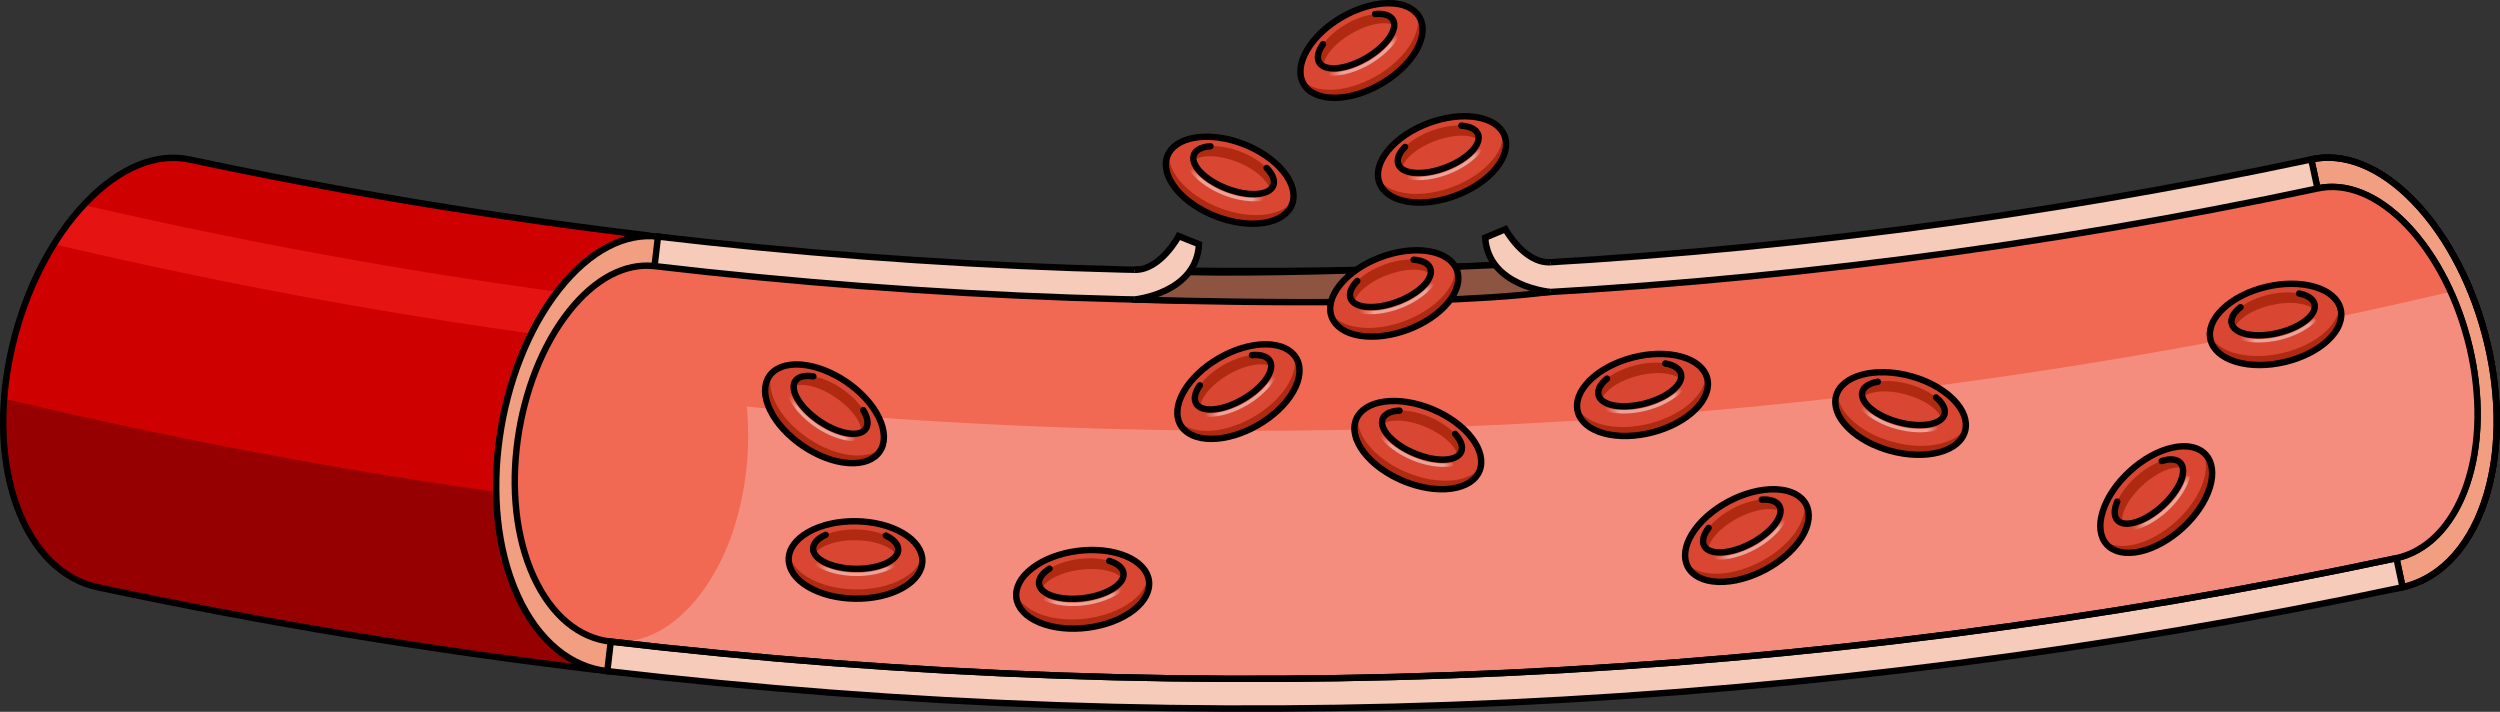 <?xml version="1.0" encoding="utf-8"?>
<!-- Generator: Adobe Illustrator 22.0.0, SVG Export Plug-In . SVG Version: 6.00 Build 0)  -->
<svg version="1.1" id="Layer_1" xmlns="http://www.w3.org/2000/svg" xmlns:xlink="http://www.w3.org/1999/xlink" x="0px" y="0px"
	 width="389.033px" height="110.765px" viewBox="0 0 389.033 110.765" enable-background="new 0 0 389.033 110.765"
	 xml:space="preserve">
<rect x="0" y="0" width="389.033" height="110.765" fill="#333333" stroke="none"/>
<g>
	<g>
		<g>
			<path fill="#CE0000" d="M2.5,78.425c2.585,7.402,7.31,11.84,12.747,12.966c0,0,0,0,0,0c25.694,5.471,51.577,9.752,77.566,12.844
				c2.681-22.533,5.362-45.067,8.043-67.6c-23.934-2.848-47.77-6.791-71.433-11.828c0,0,0,0,0,0
				c-5.004-1.032-10.704,1.127-16.063,6.729C2.664,42.722-2.687,63.593,2.5,78.425z"/>
			<path fill="#E61313" d="M8.42,38.005c29.67,7.001,59.636,12.305,89.755,15.912c0.277-2.317,0.555-4.634,0.832-6.95
				c-28.839-3.454-57.537-8.477-85.965-15.07C11.354,33.714,9.811,35.772,8.42,38.005z"/>
			<path fill="#970000" d="M0.666,62.038C0.228,67.786,0.762,73.455,2.5,78.424c2.585,7.402,7.31,11.84,12.747,12.966c0,0,0,0,0,0
				c25.694,5.47,51.577,9.752,77.566,12.844c1.001-8.415,2.003-16.831,3.004-25.247C63.881,75.188,32.11,69.538,0.666,62.038z"/>
			<path fill="none" stroke="#000000" stroke-linecap="round" stroke-linejoin="round" stroke-miterlimit="10" d="M2.5,78.425
				c2.585,7.402,7.31,11.84,12.747,12.966c0,0,0,0,0,0c25.694,5.471,51.577,9.752,77.566,12.844
				c2.681-22.533,5.362-45.067,8.043-67.6c-23.934-2.848-47.77-6.791-71.433-11.828c0,0,0,0,0,0
				c-5.004-1.032-10.704,1.127-16.063,6.729C2.664,42.722-2.687,63.593,2.5,78.425z"/>
			<g>
				<g enable-background="new    ">
					<g>
						<path fill="#F7CBBA" stroke="#000000" stroke-linecap="round" stroke-linejoin="round" stroke-miterlimit="10" d="
							M347.745,37.492c-5.194,14.57-1.577,35.81,9.183,47.246c10.732,11.443,24.481,8.445,29.617-6.466
							c5.164-14.916-0.183-35.797-10.856-46.899C364.985,20.275,352.968,22.915,347.745,37.492"/>
					</g>
				</g>
			</g>
			<path fill="#F19F80" stroke="#000000" stroke-linecap="round" stroke-linejoin="round" stroke-miterlimit="10" d="
				M359.664,24.804l14.211,66.574c5.404-1.197,10.108-5.669,12.67-13.105c5.164-14.916-0.183-35.797-10.856-46.899
				C370.338,25.825,364.659,23.71,359.664,24.804z"/>
			<g>
				<g enable-background="new    ">
					<g>
						<path fill="none" stroke="#000000" stroke-linecap="round" stroke-linejoin="round" stroke-miterlimit="10" d="M350.28,40.317
							c-4.486,12.61-1.259,30.945,8.034,40.807c9.272,9.867,21.051,7.298,25.495-5.567c4.465-12.868-0.054-30.937-9.283-40.55
							C365.276,25.399,354.788,27.702,350.28,40.317"/>
					</g>
				</g>
			</g>
			<g>
				<g enable-background="new    ">
					<g>
						<path fill="#F7CBBA" stroke="#000000" stroke-linecap="round" stroke-linejoin="round" stroke-miterlimit="10" d="
							M87.015,45.011c-9.573,12.139-12.953,33.418-6.445,47.697c6.48,14.277,20.415,15.838,30.013,3.356
							c9.629-12.476,11.263-33.97,4.755-47.904C108.803,34.22,96.618,32.874,87.015,45.011"/>
					</g>
				</g>
			</g>
			<g>
				<g enable-background="new    ">
					<g>
						<path fill="none" stroke="#000000" stroke-linecap="round" stroke-linejoin="round" stroke-miterlimit="10" d="M88.507,48.498
							c-8.276,10.508-11.095,28.912-5.47,41.229c5.604,12.316,17.539,13.653,25.836,2.889c8.318-10.76,9.832-29.324,4.208-41.385
							C107.436,39.167,96.805,37.991,88.507,48.498"/>
					</g>
				</g>
			</g>
			<path fill-rule="evenodd" clip-rule="evenodd" fill="#F7CBBA" d="M102.326,36.808c85.695,10.034,172.625,6.033,257.336-12.002
				c4.725,22.195,9.451,44.39,14.176,66.585c-91.983,19.584-186.376,23.928-279.429,13.032
				C97.047,81.885,99.686,59.346,102.326,36.808z"/>
			<path fill="#F19F80" stroke="#000000" stroke-linecap="round" stroke-linejoin="round" stroke-miterlimit="10" d="
				M102.392,36.817c-5.082-0.593-10.555,2.1-15.377,8.194c-9.573,12.139-12.953,33.418-6.445,47.697
				c3.26,7.182,8.406,11.142,13.937,11.72L102.392,36.817z"/>
			<path fill="none" stroke="#000000" stroke-linecap="round" stroke-linejoin="round" stroke-miterlimit="10" d="M359.664,24.804
				l14.211,66.574c5.404-1.197,10.108-5.669,12.67-13.105c5.164-14.916-0.183-35.797-10.856-46.899
				C370.338,25.825,364.659,23.71,359.664,24.804z"/>
			<path fill-rule="evenodd" clip-rule="evenodd" fill="#F48D7D" d="M83.037,89.728c2.806,6.15,7.184,9.574,11.909,10.101
				c0,0,0,0,0,0c92.552,10.837,186.438,6.516,277.928-12.962c0,0,0,0,0,0c4.661-1.017,8.709-4.887,10.935-11.309
				c4.465-12.868-0.054-30.937-9.283-40.55c-4.624-4.814-9.562-6.628-13.902-5.678c0,0,0,0,0,0
				C275.42,47.47,187.983,51.494,101.788,41.402c0,0,0,0,0,0c-4.397-0.487-9.134,1.835-13.281,7.096
				C80.23,59.007,77.412,77.41,83.037,89.728z"/>
			<path fill-rule="evenodd" clip-rule="evenodd" fill="#F16853" d="M374.526,35.008c-4.625-4.814-9.563-6.628-13.902-5.678
				c0,0,0,0,0,0C275.419,47.47,187.982,51.494,101.787,41.402c0,0,0,0,0,0c-4.319-0.478-8.965,1.761-13.059,6.827
				c-0.517,3.907-1.035,7.814-1.552,11.721c97.909,12.967,197.589,8.119,294.174-14.544
				C379.558,41.442,377.258,37.854,374.526,35.008z"/>
			<g>
				<g enable-background="new    ">
					<g>
						<path fill="#F16853" d="M88.507,48.498c-8.276,10.508-11.095,28.912-5.47,41.229c5.604,12.316,17.539,13.653,25.836,2.889
							c8.318-10.76,9.832-29.324,4.208-41.385C107.436,39.167,96.805,37.991,88.507,48.498"/>
					</g>
				</g>
			</g>
			
				<path fill-rule="evenodd" clip-rule="evenodd" fill="none" stroke="#000000" stroke-linecap="round" stroke-linejoin="round" stroke-miterlimit="10" d="
				M83.037,89.728c2.806,6.15,7.184,9.574,11.909,10.101c0,0,0,0,0,0c92.552,10.837,186.438,6.516,277.928-12.962c0,0,0,0,0,0
				c4.661-1.017,8.709-4.887,10.935-11.309c4.465-12.868-0.054-30.937-9.283-40.55c-4.624-4.814-9.562-6.628-13.902-5.678
				c0,0,0,0,0,0C275.42,47.47,187.983,51.494,101.788,41.402c0,0,0,0,0,0c-4.397-0.487-9.134,1.835-13.281,7.096
				C80.23,59.007,77.412,77.41,83.037,89.728z"/>
			
				<path fill-rule="evenodd" clip-rule="evenodd" fill="none" stroke="#000000" stroke-linecap="round" stroke-linejoin="round" stroke-miterlimit="10" d="
				M372.874,86.867c-91.489,19.478-185.375,23.799-277.928,12.962"/>
			
				<path fill-rule="evenodd" clip-rule="evenodd" fill="none" stroke="#000000" stroke-linecap="round" stroke-linejoin="round" stroke-miterlimit="10" d="
				M373.837,91.391c-91.983,19.584-186.376,23.928-279.429,13.032"/>
			
				<path fill-rule="evenodd" clip-rule="evenodd" fill="none" stroke="#000000" stroke-linecap="round" stroke-linejoin="round" stroke-miterlimit="10" d="
				M102.326,36.808c85.695,10.034,172.625,6.033,257.336-12.002"/>
			<path fill="#8E5442" stroke="#000000" stroke-miterlimit="10" d="M177.547,42.006c0,0,0.662,3.634-0.329,4.619
				c0,0,42.811,1.432,63.558-1.153c0,0-1.177-3.357-0.458-4.606C240.318,40.866,193.929,43.339,177.547,42.006z"/>
		</g>
	</g>
	<g>
		<g>
			<g enable-background="new    ">
				<g>
					<path fill="#D94732" d="M229.754,18.234c-4.644-0.764-10.805,1.56-13.763,5.189c-2.958,3.63-1.592,7.192,3.051,7.956
						c4.642,0.763,10.805-1.56,13.764-5.19C235.764,22.559,234.397,18.997,229.754,18.234"/>
				</g>
			</g>
		</g>
		<path fill="#B02A12" d="M232.298,24.839c-2.958,3.63-9.121,5.954-13.764,5.19c-1.969-0.324-3.349-1.151-4.059-2.273
			c0.283,1.794,1.874,3.179,4.568,3.622c4.642,0.763,10.805-1.56,13.764-5.19c1.703-2.09,1.972-4.158,1.007-5.681
			C234.018,21.804,233.539,23.316,232.298,24.839z"/>
		<g>
			<g enable-background="new    ">
				<g>
					<path fill="none" stroke="#000000" stroke-linecap="round" stroke-linejoin="round" stroke-miterlimit="10" d="M229.754,18.234
						c-4.644-0.764-10.805,1.56-13.763,5.189c-2.958,3.63-1.592,7.192,3.051,7.956c4.642,0.763,10.805-1.56,13.764-5.19
						C235.764,22.559,234.397,18.997,229.754,18.234"/>
				</g>
			</g>
		</g>
		<g>
			<g enable-background="new    ">
				<g>
					<path fill="#D94732" d="M227.409,19.554c-2.851-0.204-6.777,1.277-8.767,3.306c-1.991,2.03-1.294,3.84,1.557,4.044
						c2.851,0.204,6.777-1.277,8.768-3.306C230.957,21.568,230.259,19.757,227.409,19.554"/>
				</g>
			</g>
		</g>
		<path fill="#B02A12" d="M219.235,24.433c1.991-2.029,5.916-3.509,8.767-3.306c0.917,0.065,1.61,0.298,2.064,0.65
			c0.232-1.196-0.71-2.084-2.657-2.223c-2.851-0.204-6.777,1.277-8.767,3.306c-1.351,1.377-1.463,2.652-0.506,3.394
			C218.243,25.698,218.603,25.077,219.235,24.433z"/>
		<g>
			<g enable-background="new    ">
				<g>
					<path fill="none" stroke="#000000" stroke-linecap="round" stroke-linejoin="round" stroke-miterlimit="10" d="M218.641,22.86
						c-1.991,2.03-1.294,3.84,1.557,4.044c2.851,0.204,6.777-1.277,8.768-3.306c1.991-2.029,1.293-3.84-1.558-4.043"/>
					<path fill="none" stroke="#000000" stroke-linecap="round" stroke-linejoin="round" stroke-miterlimit="10" d="M227.409,19.554
						"/>
				</g>
			</g>
		</g>
		<g opacity="0.5">
			<g enable-background="new    ">
				<g>
					
						<linearGradient id="SVGID_1_" gradientUnits="userSpaceOnUse" x1="434.158" y1="-1092.178" x2="446.633" y2="-1092.178" gradientTransform="matrix(0.936 -0.353 0.353 0.936 198.25 1203.544)">
						<stop  offset="0" style="stop-color:#FFFFFF;stop-opacity:0"/>
						<stop  offset="0.171" style="stop-color:#FFFFFF"/>
						<stop  offset="0.555" style="stop-color:#FFFFFF"/>
						<stop  offset="0.871" style="stop-color:#FFFFFF"/>
						<stop  offset="1" style="stop-color:#FFFFFF;stop-opacity:0"/>
					</linearGradient>
					<path fill="url(#SVGID_1_)" d="M225.308,27.14c-2.068,0.78-4.312,1.102-6.237,0.781c-0.146-0.025-0.245-0.163-0.221-0.309
						c0.024-0.146,0.163-0.245,0.309-0.221c3.681,0.614,8.579-1.233,10.918-4.117c0.093-0.115,0.262-0.133,0.378-0.039
						c0.115,0.093,0.133,0.262,0.039,0.378C229.27,25.122,227.377,26.36,225.308,27.14z"/>
				</g>
			</g>
		</g>
	</g>
	<g>
		<g>
			<g enable-background="new    ">
				<g>
					<path fill="#D94732" d="M222.321,39.093c-4.644-0.764-10.805,1.56-13.763,5.189c-2.958,3.63-1.592,7.192,3.051,7.956
						c4.642,0.763,10.805-1.56,13.764-5.19C228.331,43.418,226.964,39.857,222.321,39.093"/>
				</g>
			</g>
		</g>
		<path fill="#B02A12" d="M224.865,45.698c-2.958,3.63-9.121,5.954-13.764,5.19c-1.969-0.324-3.349-1.151-4.059-2.273
			c0.283,1.794,1.874,3.179,4.568,3.622c4.642,0.763,10.805-1.56,13.764-5.19c1.703-2.09,1.972-4.158,1.007-5.681
			C226.585,42.664,226.106,44.175,224.865,45.698z"/>
		<g>
			<g enable-background="new    ">
				<g>
					<path fill="none" stroke="#000000" stroke-linecap="round" stroke-linejoin="round" stroke-miterlimit="10" d="M222.321,39.093
						c-4.644-0.764-10.805,1.56-13.763,5.189c-2.958,3.63-1.592,7.192,3.051,7.956c4.642,0.763,10.805-1.56,13.764-5.19
						C228.331,43.418,226.964,39.857,222.321,39.093"/>
				</g>
			</g>
		</g>
		<g>
			<g enable-background="new    ">
				<g>
					<path fill="#D94732" d="M219.975,40.413c-2.851-0.204-6.777,1.277-8.767,3.306c-1.991,2.03-1.294,3.84,1.557,4.044
						c2.851,0.204,6.777-1.277,8.768-3.306C223.524,42.427,222.826,40.617,219.975,40.413"/>
				</g>
			</g>
		</g>
		<path fill="#B02A12" d="M211.801,45.292c1.991-2.029,5.916-3.509,8.767-3.306c0.917,0.065,1.61,0.298,2.064,0.65
			c0.232-1.196-0.71-2.084-2.657-2.223c-2.851-0.204-6.777,1.277-8.767,3.306c-1.351,1.377-1.463,2.652-0.506,3.394
			C210.81,46.558,211.17,45.936,211.801,45.292z"/>
		<g>
			<g enable-background="new    ">
				<g>
					<path fill="none" stroke="#000000" stroke-linecap="round" stroke-linejoin="round" stroke-miterlimit="10" d="M211.208,43.719
						c-1.991,2.03-1.294,3.84,1.557,4.044c2.851,0.204,6.777-1.277,8.768-3.306c1.991-2.029,1.293-3.84-1.558-4.043"/>
					<path fill="none" stroke="#000000" stroke-linecap="round" stroke-linejoin="round" stroke-miterlimit="10" d="M219.975,40.413
						"/>
				</g>
			</g>
		</g>
		<g opacity="0.5">
			<g enable-background="new    ">
				<g>
					
						<linearGradient id="SVGID_2_" gradientUnits="userSpaceOnUse" x1="419.843" y1="-1075.283" x2="432.318" y2="-1075.283" gradientTransform="matrix(0.936 -0.353 0.353 0.936 198.25 1203.544)">
						<stop  offset="0" style="stop-color:#FFFFFF;stop-opacity:0"/>
						<stop  offset="0.171" style="stop-color:#FFFFFF"/>
						<stop  offset="0.555" style="stop-color:#FFFFFF"/>
						<stop  offset="0.871" style="stop-color:#FFFFFF"/>
						<stop  offset="1" style="stop-color:#FFFFFF;stop-opacity:0"/>
					</linearGradient>
					<path fill="url(#SVGID_2_)" d="M217.875,48c-2.068,0.78-4.312,1.102-6.237,0.781c-0.146-0.025-0.245-0.163-0.221-0.309
						c0.024-0.146,0.163-0.245,0.309-0.221c3.681,0.614,8.579-1.233,10.918-4.117c0.093-0.115,0.262-0.133,0.378-0.039
						c0.115,0.093,0.133,0.262,0.039,0.378C221.837,45.982,219.944,47.22,217.875,48z"/>
				</g>
			</g>
		</g>
	</g>
	<g>
		<g>
			<g enable-background="new    ">
				<g>
					<path fill="#D94732" d="M199.733,26.713c-2.954-3.664-9.097-6.037-13.72-5.301c-4.625,0.736-5.98,4.302-3.026,7.965
						c2.953,3.663,9.097,6.037,13.722,5.301C201.332,33.942,202.686,30.375,199.733,26.713"/>
				</g>
			</g>
		</g>
		<path fill="#B02A12" d="M197.228,33.333c-4.625,0.736-10.769-1.638-13.722-5.301c-1.253-1.554-1.73-3.089-1.512-4.399
			c-0.984,1.526-0.721,3.619,0.993,5.745c2.953,3.663,9.097,6.037,13.722,5.301c2.663-0.424,4.241-1.786,4.536-3.565
			C200.533,32.216,199.169,33.024,197.228,33.333z"/>
		<g>
			<g enable-background="new    ">
				<g>
					<path fill="none" stroke="#000000" stroke-linecap="round" stroke-linejoin="round" stroke-miterlimit="10" d="M199.733,26.713
						c-2.954-3.664-9.097-6.037-13.72-5.301c-4.625,0.736-5.98,4.302-3.026,7.965c2.953,3.663,9.097,6.037,13.722,5.301
						C201.332,33.942,202.686,30.375,199.733,26.713"/>
				</g>
			</g>
		</g>
		<g>
			<g enable-background="new    ">
				<g>
					<path fill="#D94732" d="M197.104,26.134c-1.991-2.052-5.904-3.564-8.74-3.377c-2.837,0.187-3.524,2.001-1.533,4.053
						c1.99,2.051,5.904,3.564,8.741,3.377C198.409,30,199.094,28.185,197.104,26.134"/>
				</g>
			</g>
		</g>
		<path fill="#B02A12" d="M187.758,24.326c2.837-0.187,6.75,1.325,8.74,3.377c0.64,0.66,1.002,1.295,1.106,1.86
			c0.969-0.737,0.859-2.027-0.5-3.428c-1.991-2.052-5.904-3.564-8.74-3.377c-1.925,0.127-2.858,1.003-2.639,2.194
			C186.176,24.608,186.858,24.385,187.758,24.326z"/>
		<g>
			<g enable-background="new    ">
				<g>
					<path fill="none" stroke="#000000" stroke-linecap="round" stroke-linejoin="round" stroke-miterlimit="10" d="M188.364,22.757
						c-2.837,0.187-3.524,2.001-1.533,4.053c1.99,2.051,5.904,3.564,8.741,3.377c2.837-0.187,3.522-2.002,1.532-4.053"/>
					<path fill="none" stroke="#000000" stroke-linecap="round" stroke-linejoin="round" stroke-miterlimit="10" d="M197.104,26.134
						"/>
				</g>
			</g>
		</g>
		<g opacity="0.5">
			<g enable-background="new    ">
				<g>
					
						<linearGradient id="SVGID_3_" gradientUnits="userSpaceOnUse" x1="493.725" y1="-705.332" x2="506.2" y2="-705.332" gradientTransform="matrix(0.933 0.36 -0.36 0.933 -529.722 507.234)">
						<stop  offset="0" style="stop-color:#FFFFFF;stop-opacity:0"/>
						<stop  offset="0.171" style="stop-color:#FFFFFF"/>
						<stop  offset="0.555" style="stop-color:#FFFFFF"/>
						<stop  offset="0.871" style="stop-color:#FFFFFF"/>
						<stop  offset="1" style="stop-color:#FFFFFF;stop-opacity:0"/>
					</linearGradient>
					<path fill="url(#SVGID_3_)" d="M190.483,30.391c-2.062-0.797-3.95-2.051-5.171-3.573c-0.093-0.116-0.074-0.285,0.041-0.378
						c0.116-0.093,0.285-0.074,0.377,0.041c2.336,2.911,7.218,4.797,10.884,4.205c0.146-0.024,0.284,0.076,0.308,0.222
						c0.024,0.146-0.076,0.284-0.222,0.308C194.782,31.527,192.545,31.188,190.483,30.391z"/>
				</g>
			</g>
		</g>
	</g>
	<g>
		<g>
			<g enable-background="new    ">
				<g>
					<path fill="#D94732" d="M136.763,64.971c-2.059-4.232-7.515-7.919-12.186-8.237c-4.672-0.318-6.791,2.855-4.731,7.086
						c2.058,4.231,7.515,7.919,12.187,8.237C136.704,72.375,138.822,69.202,136.763,64.971"/>
				</g>
			</g>
		</g>
		<path fill="#B02A12" d="M132.841,70.863c-4.672-0.318-10.129-4.006-12.187-8.237c-0.873-1.794-0.995-3.398-0.489-4.626
			c-1.301,1.267-1.513,3.366-0.318,5.821c2.058,4.231,7.515,7.919,12.187,8.237c2.69,0.183,4.533-0.792,5.219-2.46
			C136.312,70.514,134.801,70.996,132.841,70.863z"/>
		<g>
			<g enable-background="new    ">
				<g>
					<path fill="none" stroke="#000000" stroke-linecap="round" stroke-linejoin="round" stroke-miterlimit="10" d="M136.763,64.971
						c-2.059-4.232-7.515-7.919-12.186-8.237c-4.672-0.318-6.791,2.855-4.731,7.086c2.058,4.231,7.515,7.919,12.187,8.237
						C136.704,72.375,138.822,69.202,136.763,64.971"/>
				</g>
			</g>
		</g>
		<g>
			<g enable-background="new    ">
				<g>
					<path fill="#D94732" d="M134.331,63.819c-1.481-2.445-4.957-4.794-7.763-5.247c-2.807-0.453-3.882,1.162-2.401,3.607
						c1.481,2.445,4.957,4.794,7.764,5.247C134.737,67.879,135.811,66.264,134.331,63.819"/>
				</g>
			</g>
		</g>
		<path fill="#B02A12" d="M125.626,59.965c2.806,0.453,6.282,2.802,7.763,5.247c0.476,0.786,0.687,1.486,0.662,2.06
			c1.11-0.502,1.291-1.784,0.28-3.453c-1.481-2.445-4.957-4.794-7.763-5.247c-1.904-0.307-3.01,0.338-3.063,1.547
			C124.02,59.886,124.736,59.821,125.626,59.965z"/>
		<g>
			<g enable-background="new    ">
				<g>
					<path fill="none" stroke="#000000" stroke-linecap="round" stroke-linejoin="round" stroke-miterlimit="10" d="M126.568,58.572
						c-2.807-0.453-3.882,1.162-2.401,3.607c1.481,2.445,4.957,4.794,7.764,5.247c2.806,0.453,3.881-1.163,2.4-3.607"/>
					<path fill="none" stroke="#000000" stroke-linecap="round" stroke-linejoin="round" stroke-miterlimit="10" d="M134.331,63.819
						"/>
				</g>
			</g>
		</g>
		<g opacity="0.5">
			<g enable-background="new    ">
				<g>
					
						<linearGradient id="SVGID_4_" gradientUnits="userSpaceOnUse" x1="531.776" y1="-551.455" x2="544.252" y2="-551.455" gradientTransform="matrix(0.829 0.56 -0.56 0.829 -627.079 221.285)">
						<stop  offset="0" style="stop-color:#FFFFFF;stop-opacity:0"/>
						<stop  offset="0.171" style="stop-color:#FFFFFF"/>
						<stop  offset="0.555" style="stop-color:#FFFFFF"/>
						<stop  offset="0.871" style="stop-color:#FFFFFF"/>
						<stop  offset="1" style="stop-color:#FFFFFF;stop-opacity:0"/>
					</linearGradient>
					<path fill="url(#SVGID_4_)" d="M126.925,66.487c-1.832-1.238-3.39-2.883-4.241-4.64c-0.064-0.134-0.009-0.294,0.125-0.359
						c0.134-0.065,0.294-0.008,0.359,0.125c1.625,3.359,5.962,6.291,9.667,6.534c0.148,0.01,0.26,0.137,0.25,0.285
						c-0.01,0.148-0.138,0.26-0.285,0.25C130.861,68.555,128.756,67.725,126.925,66.487z"/>
				</g>
			</g>
		</g>
	</g>
	<g>
		<g>
			<g enable-background="new    ">
				<g>
					<path fill="#D94732" d="M140.512,82.966c-4.047-2.402-10.632-2.482-14.708-0.178c-4.077,2.304-4.102,6.118-0.055,8.521
						c4.046,2.401,10.632,2.482,14.709,0.178C144.534,89.182,144.558,85.367,140.512,82.966"/>
				</g>
			</g>
		</g>
		<path fill="#B02A12" d="M140.475,90.044c-4.077,2.304-10.663,2.224-14.709-0.178c-1.716-1.019-2.7-2.291-2.953-3.595
			c-0.39,1.774,0.587,3.643,2.935,5.037c4.046,2.401,10.632,2.482,14.709,0.178c2.347-1.326,3.35-3.154,3.007-4.925
			C143.183,87.844,142.186,89.077,140.475,90.044z"/>
		<g>
			<g enable-background="new    ">
				<g>
					<path fill="none" stroke="#000000" stroke-linecap="round" stroke-linejoin="round" stroke-miterlimit="10" d="M140.512,82.966
						c-4.047-2.402-10.632-2.482-14.708-0.178c-4.077,2.304-4.102,6.118-0.055,8.521c4.046,2.401,10.632,2.482,14.709,0.178
						C144.534,89.182,144.558,85.367,140.512,82.966"/>
				</g>
			</g>
		</g>
		<g>
			<g enable-background="new    ">
				<g>
					<path fill="#D94732" d="M137.846,83.341c-2.582-1.228-6.776-1.279-9.369-0.114c-2.594,1.165-2.603,3.105-0.022,4.333
						c2.581,1.228,6.776,1.279,9.37,0.113C140.418,86.509,140.427,84.569,137.846,83.341"/>
				</g>
			</g>
		</g>
		<path fill="#B02A12" d="M128.457,84.909c2.593-1.165,6.788-1.114,9.369,0.114c0.83,0.395,1.391,0.864,1.685,1.357
			c0.651-1.029,0.097-2.2-1.665-3.038c-2.582-1.228-6.776-1.279-9.369-0.114c-1.759,0.791-2.328,1.937-1.707,2.977
			C127.072,85.726,127.634,85.279,128.457,84.909z"/>
		<g>
			<g enable-background="new    ">
				<g>
					<path fill="none" stroke="#000000" stroke-linecap="round" stroke-linejoin="round" stroke-miterlimit="10" d="M128.477,83.228
						c-2.594,1.165-2.603,3.105-0.022,4.333c2.581,1.228,6.776,1.279,9.37,0.113c2.593-1.165,2.602-3.105,0.021-4.333"/>
					<path fill="none" stroke="#000000" stroke-linecap="round" stroke-linejoin="round" stroke-miterlimit="10" d="M137.846,83.341
						"/>
				</g>
			</g>
		</g>
		<g opacity="0.5">
			<g enable-background="new    ">
				<g>
					
						<linearGradient id="SVGID_5_" gradientUnits="userSpaceOnUse" x1="382.313" y1="-817.154" x2="394.788" y2="-817.154" gradientTransform="matrix(1 0.012 -0.012 1 -265.269 901.053)">
						<stop  offset="0" style="stop-color:#FFFFFF;stop-opacity:0"/>
						<stop  offset="0.171" style="stop-color:#FFFFFF"/>
						<stop  offset="0.555" style="stop-color:#FFFFFF"/>
						<stop  offset="0.871" style="stop-color:#FFFFFF"/>
						<stop  offset="1" style="stop-color:#FFFFFF;stop-opacity:0"/>
					</linearGradient>
					<path fill="url(#SVGID_5_)" d="M133.128,89.642c-2.21-0.027-4.417-0.543-6.094-1.544c-0.127-0.076-0.169-0.241-0.093-0.368
						c0.076-0.127,0.241-0.169,0.368-0.093c3.205,1.912,8.439,1.976,11.667,0.141c0.129-0.073,0.293-0.028,0.366,0.101
						c0.073,0.129,0.028,0.293-0.101,0.366C137.553,89.205,135.338,89.669,133.128,89.642z"/>
				</g>
			</g>
		</g>
	</g>
	<g>
		<g>
			<g enable-background="new    ">
				<g>
					<path fill="#D94732" d="M175.198,86.538c-4.344-1.81-10.875-0.963-14.587,1.89c-3.713,2.854-3.202,6.634,1.143,8.444
						c4.343,1.809,10.875,0.963,14.588-1.891C180.054,92.128,179.541,88.348,175.198,86.538"/>
				</g>
			</g>
		</g>
		<path fill="#B02A12" d="M176.157,93.551c-3.713,2.854-10.245,3.7-14.588,1.891c-1.842-0.767-2.995-1.889-3.429-3.144
			c-0.137,1.811,1.093,3.524,3.614,4.574c4.343,1.809,10.875,0.963,14.588-1.891c2.138-1.643,2.874-3.594,2.285-5.298
			C178.528,90.993,177.715,92.354,176.157,93.551z"/>
		<g>
			<g enable-background="new    ">
				<g>
					<path fill="none" stroke="#000000" stroke-linecap="round" stroke-linejoin="round" stroke-miterlimit="10" d="M175.198,86.538
						c-4.344-1.81-10.875-0.963-14.587,1.89c-3.713,2.854-3.202,6.634,1.143,8.444c4.343,1.809,10.875,0.963,14.588-1.891
						C180.054,92.128,179.541,88.348,175.198,86.538"/>
				</g>
			</g>
		</g>
		<g>
			<g enable-background="new    ">
				<g>
					<path fill="#D94732" d="M172.612,87.284c-2.729-0.853-6.889-0.314-9.292,1.204c-2.404,1.518-2.141,3.44,0.587,4.293
						c2.728,0.853,6.889,0.314,9.293-1.204C175.603,90.06,175.34,88.137,172.612,87.284"/>
				</g>
			</g>
		</g>
		<path fill="#B02A12" d="M163.536,90.156c2.404-1.518,6.564-2.057,9.292-1.204c0.878,0.274,1.499,0.66,1.859,1.106
			c0.5-1.11-0.213-2.192-2.075-2.774c-2.728-0.853-6.889-0.314-9.292,1.204c-1.631,1.03-2.033,2.245-1.272,3.187
			C162.28,91.16,162.773,90.638,163.536,90.156z"/>
		<g>
			<g enable-background="new    ">
				<g>
					<path fill="none" stroke="#000000" stroke-linecap="round" stroke-linejoin="round" stroke-miterlimit="10" d="M163.32,88.488
						c-2.404,1.518-2.141,3.44,0.587,4.293c2.728,0.853,6.889,0.314,9.293-1.204c2.404-1.518,2.14-3.44-0.588-4.293"/>
					<path fill="none" stroke="#000000" stroke-linecap="round" stroke-linejoin="round" stroke-miterlimit="10" d="M172.612,87.284
						"/>
				</g>
			</g>
		</g>
		<g opacity="0.5">
			<g enable-background="new    ">
				<g>
					
						<linearGradient id="SVGID_6_" gradientUnits="userSpaceOnUse" x1="404.035" y1="-892.12" x2="416.51" y2="-892.12" gradientTransform="matrix(0.992 -0.129 0.129 0.992 -123.52 1030.661)">
						<stop  offset="0" style="stop-color:#FFFFFF;stop-opacity:0"/>
						<stop  offset="0.171" style="stop-color:#FFFFFF"/>
						<stop  offset="0.555" style="stop-color:#FFFFFF"/>
						<stop  offset="0.871" style="stop-color:#FFFFFF"/>
						<stop  offset="1" style="stop-color:#FFFFFF;stop-opacity:0"/>
					</linearGradient>
					<path fill="url(#SVGID_6_)" d="M168.826,94.186c-2.192,0.284-4.45,0.083-6.25-0.672c-0.137-0.057-0.201-0.215-0.144-0.351
						c0.057-0.137,0.215-0.201,0.351-0.144c3.442,1.443,8.632,0.77,11.571-1.499c0.117-0.09,0.286-0.069,0.377,0.048
						c0.091,0.117,0.069,0.286-0.048,0.377C173.145,93.132,171.018,93.902,168.826,94.186z"/>
				</g>
			</g>
		</g>
	</g>
	<g>
		<g>
			<g enable-background="new    ">
				<g>
					<path fill="#D94732" d="M261.615,55.493c-4.537-1.251-10.91,0.407-14.235,3.703c-3.326,3.297-2.345,6.983,2.192,8.234
						c4.536,1.251,10.91-0.407,14.236-3.704C267.133,60.43,266.151,56.744,261.615,55.493"/>
				</g>
			</g>
		</g>
		<path fill="#B02A12" d="M263.445,62.33c-3.326,3.297-9.701,4.955-14.236,3.704c-1.924-0.53-3.208-1.499-3.796-2.69
			c0.091,1.814,1.526,3.36,4.159,4.085c4.535,1.251,10.91-0.407,14.236-3.704c1.915-1.898,2.401-3.926,1.603-5.543
			C265.477,59.495,264.841,60.947,263.445,62.33z"/>
		<g>
			<g enable-background="new    ">
				<g>
					<path fill="none" stroke="#000000" stroke-linecap="round" stroke-linejoin="round" stroke-miterlimit="10" d="M261.615,55.493
						c-4.537-1.251-10.91,0.407-14.235,3.703c-3.326,3.297-2.345,6.983,2.192,8.234c4.536,1.251,10.91-0.407,14.236-3.704
						C267.133,60.43,266.151,56.744,261.615,55.493"/>
				</g>
			</g>
		</g>
		<g>
			<g enable-background="new    ">
				<g>
					<path fill="#D94732" d="M259.143,56.557c-2.814-0.504-6.874,0.552-9.068,2.359c-2.195,1.808-1.693,3.681,1.121,4.186
						c2.813,0.504,6.874-0.552,9.069-2.36C262.459,58.936,261.956,57.062,259.143,56.557"/>
				</g>
			</g>
		</g>
		<path fill="#B02A12" d="M250.498,60.544c2.194-1.807,6.254-2.863,9.068-2.359c0.905,0.162,1.569,0.467,1.983,0.865
			c0.357-1.164-0.486-2.148-2.407-2.492c-2.814-0.504-6.874,0.552-9.068,2.359c-1.489,1.226-1.736,2.482-0.863,3.321
			C249.378,61.697,249.802,61.117,250.498,60.544z"/>
		<g>
			<g enable-background="new    ">
				<g>
					<path fill="none" stroke="#000000" stroke-linecap="round" stroke-linejoin="round" stroke-miterlimit="10" d="M250.075,58.916
						c-2.195,1.808-1.693,3.681,1.121,4.186c2.813,0.504,6.874-0.552,9.069-2.36c2.194-1.807,1.692-3.681-1.121-4.185"/>
					<path fill="none" stroke="#000000" stroke-linecap="round" stroke-linejoin="round" stroke-miterlimit="10" d="M259.143,56.557
						"/>
				</g>
			</g>
		</g>
		<g opacity="0.5">
			<g enable-background="new    ">
				<g>
					
						<linearGradient id="SVGID_7_" gradientUnits="userSpaceOnUse" x1="491.607" y1="-982.436" x2="504.082" y2="-982.436" gradientTransform="matrix(0.968 -0.252 0.252 0.968 21.565 1139.065)">
						<stop  offset="0" style="stop-color:#FFFFFF;stop-opacity:0"/>
						<stop  offset="0.171" style="stop-color:#FFFFFF"/>
						<stop  offset="0.555" style="stop-color:#FFFFFF"/>
						<stop  offset="0.871" style="stop-color:#FFFFFF"/>
						<stop  offset="1" style="stop-color:#FFFFFF;stop-opacity:0"/>
					</linearGradient>
					<path fill="url(#SVGID_7_)" d="M256.251,63.879c-2.139,0.557-4.404,0.64-6.285,0.117c-0.143-0.04-0.226-0.188-0.187-0.331
						c0.04-0.143,0.188-0.226,0.331-0.187c3.595,1,8.661-0.318,11.292-2.938c0.105-0.104,0.275-0.104,0.38,0.001
						c0.105,0.105,0.104,0.275-0.001,0.38C260.405,62.292,258.391,63.322,256.251,63.879z"/>
				</g>
			</g>
		</g>
	</g>
	<g>
		<g>
			<g enable-background="new    ">
				<g>
					<path fill="#D94732" d="M276.315,76.14c-4.703-0.166-10.518,2.924-12.989,6.901c-2.472,3.978-0.663,7.336,4.04,7.502
						c4.702,0.166,10.518-2.924,12.99-6.902C282.827,79.664,281.017,76.305,276.315,76.14"/>
				</g>
			</g>
		</g>
		<path fill="#B02A12" d="M279.679,82.367c-2.472,3.978-8.288,7.068-12.99,6.902c-1.994-0.07-3.468-0.715-4.316-1.737
			c0.509,1.743,2.263,2.914,4.992,3.01c4.702,0.166,10.518-2.924,12.99-6.902c1.423-2.29,1.426-4.375,0.275-5.763
			C280.999,79.138,280.716,80.698,279.679,82.367z"/>
		<g>
			<g enable-background="new    ">
				<g>
					<path fill="none" stroke="#000000" stroke-linecap="round" stroke-linejoin="round" stroke-miterlimit="10" d="M276.315,76.14
						c-4.703-0.166-10.518,2.924-12.989,6.901c-2.472,3.978-0.663,7.336,4.04,7.502c4.702,0.166,10.518-2.924,12.99-6.902
						C282.827,79.664,281.017,76.305,276.315,76.14"/>
				</g>
			</g>
		</g>
		<g>
			<g enable-background="new    ">
				<g>
					<path fill="#D94732" d="M274.156,77.748c-2.854,0.161-6.559,2.13-8.275,4.396c-1.716,2.267-0.794,3.974,2.06,3.812
						c2.853-0.161,6.559-2.13,8.275-4.397C277.933,79.293,277.01,77.587,274.156,77.748"/>
				</g>
			</g>
		</g>
		<path fill="#B02A12" d="M266.671,83.629c1.716-2.266,5.42-4.235,8.275-4.396c0.918-0.052,1.635,0.09,2.13,0.382
			c0.077-1.215-0.97-1.977-2.919-1.866c-2.854,0.161-6.559,2.13-8.275,4.396c-1.164,1.538-1.113,2.817-0.069,3.431
			C265.848,85.011,266.126,84.348,266.671,83.629z"/>
		<g>
			<g enable-background="new    ">
				<g>
					<path fill="none" stroke="#000000" stroke-linecap="round" stroke-linejoin="round" stroke-miterlimit="10" d="M265.882,82.144
						c-1.716,2.267-0.794,3.974,2.06,3.812c2.853-0.161,6.559-2.13,8.275-4.397c1.716-2.266,0.793-3.973-2.061-3.812"/>
					<path fill="none" stroke="#000000" stroke-linecap="round" stroke-linejoin="round" stroke-miterlimit="10" d="M274.156,77.748
						"/>
				</g>
			</g>
		</g>
		<g opacity="0.5">
			<g enable-background="new    ">
				<g>
					
						<linearGradient id="SVGID_8_" gradientUnits="userSpaceOnUse" x1="520.627" y1="-1088.825" x2="533.102" y2="-1088.825" gradientTransform="matrix(0.883 -0.469 0.469 0.883 318.202 1293.41)">
						<stop  offset="0" style="stop-color:#FFFFFF;stop-opacity:0"/>
						<stop  offset="0.171" style="stop-color:#FFFFFF"/>
						<stop  offset="0.555" style="stop-color:#FFFFFF"/>
						<stop  offset="0.871" style="stop-color:#FFFFFF"/>
						<stop  offset="1" style="stop-color:#FFFFFF;stop-opacity:0"/>
					</linearGradient>
					<path fill="url(#SVGID_8_)" d="M273.04,85.54c-1.952,1.037-4.136,1.643-6.087,1.57c-0.148-0.006-0.264-0.13-0.258-0.278
						c0.006-0.148,0.13-0.264,0.278-0.258c3.729,0.14,8.352-2.316,10.304-5.475c0.078-0.126,0.243-0.165,0.369-0.087
						c0.126,0.078,0.165,0.243,0.087,0.369C276.713,83.034,274.992,84.503,273.04,85.54z"/>
				</g>
			</g>
		</g>
	</g>
	<g>
		<g>
			<g enable-background="new    ">
				<g>
					<path fill="#D94732" d="M303.946,62.144c-3.321-3.334-9.679-5.051-14.2-3.836c-4.523,1.216-5.496,4.904-2.175,8.238
						c3.32,3.333,9.679,5.051,14.201,3.835C306.293,69.167,307.266,65.478,303.946,62.144"/>
				</g>
			</g>
		</g>
		<path fill="#B02A12" d="M302.148,68.99c-4.523,1.216-10.881-0.502-14.201-3.835c-1.408-1.414-2.044-2.891-1.965-4.217
			c-0.819,1.621-0.338,3.675,1.589,5.609c3.32,3.333,9.679,5.051,14.201,3.835c2.604-0.7,4.03-2.22,4.138-4.021
			C305.317,67.534,304.045,68.48,302.148,68.99z"/>
		<g>
			<g enable-background="new    ">
				<g>
					<path fill="none" stroke="#000000" stroke-linecap="round" stroke-linejoin="round" stroke-miterlimit="10" d="M303.946,62.144
						c-3.321-3.334-9.679-5.051-14.2-3.836c-4.523,1.216-5.496,4.904-2.175,8.238c3.32,3.333,9.679,5.051,14.201,3.835
						C306.293,69.167,307.266,65.478,303.946,62.144"/>
				</g>
			</g>
		</g>
		<g>
			<g enable-background="new    ">
				<g>
					<path fill="#D94732" d="M301.271,61.844c-2.194-1.832-6.244-2.926-9.046-2.443c-2.802,0.483-3.295,2.359-1.1,4.191
						c2.194,1.832,6.244,2.926,9.047,2.443C302.972,65.552,303.464,63.676,301.271,61.844"/>
				</g>
			</g>
		</g>
		<path fill="#B02A12" d="M291.787,61.024c2.801-0.483,6.851,0.611,9.046,2.443c0.706,0.589,1.132,1.183,1.294,1.734
			c0.887-0.835,0.642-2.106-0.856-3.357c-2.194-1.832-6.244-2.926-9.046-2.443c-1.901,0.327-2.737,1.296-2.395,2.458
			C290.242,61.471,290.898,61.177,291.787,61.024z"/>
		<g>
			<g enable-background="new    ">
				<g>
					<path fill="none" stroke="#000000" stroke-linecap="round" stroke-linejoin="round" stroke-miterlimit="10" d="M292.225,59.401
						c-2.802,0.483-3.295,2.359-1.1,4.191c2.194,1.832,6.244,2.926,9.047,2.443c2.801-0.483,3.293-2.359,1.1-4.191"/>
					<path fill="none" stroke="#000000" stroke-linecap="round" stroke-linejoin="round" stroke-miterlimit="10" d="M301.271,61.844
						"/>
				</g>
			</g>
		</g>
		<g opacity="0.5">
			<g enable-background="new    ">
				<g>
					
						<linearGradient id="SVGID_9_" gradientUnits="userSpaceOnUse" x1="599.651" y1="-678.571" x2="612.126" y2="-678.571" gradientTransform="matrix(0.965 0.261 -0.261 0.965 -466.481 562.935)">
						<stop  offset="0" style="stop-color:#FFFFFF;stop-opacity:0"/>
						<stop  offset="0.171" style="stop-color:#FFFFFF"/>
						<stop  offset="0.555" style="stop-color:#FFFFFF"/>
						<stop  offset="0.871" style="stop-color:#FFFFFF"/>
						<stop  offset="1" style="stop-color:#FFFFFF;stop-opacity:0"/>
					</linearGradient>
					<path fill="url(#SVGID_9_)" d="M295.132,66.771c-2.134-0.576-4.143-1.626-5.517-3.012c-0.104-0.105-0.104-0.275,0.002-0.38
						c0.105-0.104,0.275-0.103,0.38,0.002c2.627,2.65,7.681,4.015,11.264,3.043c0.143-0.039,0.291,0.046,0.329,0.189
						c0.039,0.143-0.046,0.291-0.189,0.329C299.526,67.45,297.266,67.348,295.132,66.771z"/>
				</g>
			</g>
		</g>
	</g>
	<g>
		<g>
			<g enable-background="new    ">
				<g>
					<path fill="#D94732" d="M196.926,53.578c-4.706,0.006-10.405,3.306-12.729,7.371c-2.325,4.065-0.395,7.356,4.311,7.349
						c4.705-0.006,10.405-3.306,12.73-7.372C203.562,56.862,201.631,53.571,196.926,53.578"/>
				</g>
			</g>
		</g>
		<path fill="#B02A12" d="M200.515,59.678c-2.325,4.065-8.025,7.366-12.729,7.372c-1.996,0.003-3.492-0.588-4.376-1.578
			c0.573,1.723,2.368,2.83,5.099,2.826c4.705-0.006,10.405-3.306,12.73-7.372c1.338-2.341,1.265-4.424,0.064-5.77
			C201.716,56.403,201.491,57.972,200.515,59.678z"/>
		<g>
			<g enable-background="new    ">
				<g>
					<path fill="none" stroke="#000000" stroke-linecap="round" stroke-linejoin="round" stroke-miterlimit="10" d="M196.926,53.578
						c-4.706,0.006-10.405,3.306-12.729,7.371c-2.325,4.065-0.395,7.356,4.311,7.349c4.705-0.006,10.405-3.306,12.73-7.372
						C203.562,56.862,201.631,53.571,196.926,53.578"/>
				</g>
			</g>
		</g>
		<g>
			<g enable-background="new    ">
				<g>
					<path fill="#D94732" d="M194.828,55.264c-2.846,0.266-6.477,2.368-8.109,4.695c-1.632,2.328-0.648,4,2.198,3.734
						c2.846-0.265,6.477-2.368,8.109-4.696C198.658,56.67,197.673,54.998,194.828,55.264"/>
				</g>
			</g>
		</g>
		<path fill="#B02A12" d="M187.562,61.414c1.632-2.328,5.262-4.43,8.109-4.695c0.915-0.085,1.637,0.031,2.142,0.304
			c0.033-1.217-1.042-1.94-2.985-1.759c-2.846,0.266-6.477,2.368-8.109,4.695c-1.107,1.579-1.009,2.856,0.056,3.431
			C186.79,62.825,187.044,62.153,187.562,61.414z"/>
		<g>
			<g enable-background="new    ">
				<g>
					<path fill="none" stroke="#000000" stroke-linecap="round" stroke-linejoin="round" stroke-miterlimit="10" d="M186.719,59.959
						c-1.632,2.328-0.648,4,2.198,3.734c2.846-0.265,6.477-2.368,8.109-4.696c1.632-2.328,0.647-3.999-2.198-3.734"/>
					<path fill="none" stroke="#000000" stroke-linecap="round" stroke-linejoin="round" stroke-miterlimit="10" d="M194.828,55.264
						"/>
				</g>
			</g>
		</g>
		<g opacity="0.5">
			<g enable-background="new    ">
				<g>
					
						<linearGradient id="SVGID_10_" gradientUnits="userSpaceOnUse" x1="454.989" y1="-1083.206" x2="467.464" y2="-1083.206" gradientTransform="matrix(0.865 -0.501 0.501 0.865 337.197 1230.753)">
						<stop  offset="0" style="stop-color:#FFFFFF;stop-opacity:0"/>
						<stop  offset="0.171" style="stop-color:#FFFFFF"/>
						<stop  offset="0.555" style="stop-color:#FFFFFF"/>
						<stop  offset="0.871" style="stop-color:#FFFFFF"/>
						<stop  offset="1" style="stop-color:#FFFFFF;stop-opacity:0"/>
					</linearGradient>
					<path fill="url(#SVGID_10_)" d="M193.997,63.092c-1.913,1.108-4.073,1.793-6.025,1.791c-0.148,0-0.268-0.121-0.268-0.269
						c0-0.148,0.121-0.268,0.269-0.268c3.732,0.004,8.261-2.619,10.097-5.847c0.073-0.129,0.237-0.174,0.366-0.101
						c0.129,0.073,0.174,0.237,0.101,0.366C197.575,60.453,195.91,61.984,193.997,63.092z"/>
				</g>
			</g>
		</g>
	</g>
	<g>
		<g>
			<g enable-background="new    ">
				<g>
					<path fill="#D94732" d="M216.078,0.5c-4.706,0.006-10.405,3.306-12.729,7.371c-2.325,4.065-0.395,7.356,4.311,7.349
						c4.705-0.006,10.405-3.306,12.73-7.372C222.714,3.784,220.783,0.494,216.078,0.5"/>
				</g>
			</g>
		</g>
		<path fill="#B02A12" d="M219.668,6.6c-2.325,4.065-8.025,7.366-12.73,7.372c-1.996,0.003-3.492-0.588-4.376-1.578
			c0.573,1.723,2.368,2.83,5.099,2.826c4.705-0.006,10.405-3.306,12.729-7.372c1.338-2.341,1.265-4.424,0.064-5.77
			C220.869,3.325,220.643,4.895,219.668,6.6z"/>
		<g>
			<g enable-background="new    ">
				<g>
					<path fill="none" stroke="#000000" stroke-linecap="round" stroke-linejoin="round" stroke-miterlimit="10" d="M216.078,0.5
						c-4.706,0.006-10.405,3.306-12.729,7.371c-2.325,4.065-0.395,7.356,4.311,7.349c4.705-0.006,10.405-3.306,12.73-7.372
						C222.714,3.784,220.783,0.494,216.078,0.5"/>
				</g>
			</g>
		</g>
		<g>
			<g enable-background="new    ">
				<g>
					<path fill="#D94732" d="M213.98,2.186c-2.846,0.266-6.477,2.368-8.109,4.695c-1.632,2.328-0.648,4,2.198,3.734
						c2.846-0.265,6.477-2.368,8.109-4.696C217.81,3.592,216.826,1.921,213.98,2.186"/>
				</g>
			</g>
		</g>
		<path fill="#B02A12" d="M206.714,8.337c1.632-2.328,5.262-4.43,8.109-4.695c0.915-0.085,1.637,0.031,2.142,0.304
			c0.033-1.217-1.042-1.94-2.985-1.759c-2.846,0.266-6.477,2.368-8.109,4.695c-1.107,1.579-1.009,2.856,0.056,3.431
			C205.943,9.747,206.196,9.075,206.714,8.337z"/>
		<g>
			<g enable-background="new    ">
				<g>
					<path fill="none" stroke="#000000" stroke-linecap="round" stroke-linejoin="round" stroke-miterlimit="10" d="M205.871,6.881
						c-1.632,2.328-0.648,4,2.198,3.734c2.846-0.265,6.477-2.368,8.109-4.696c1.632-2.328,0.647-3.999-2.198-3.734"/>
					<path fill="none" stroke="#000000" stroke-linecap="round" stroke-linejoin="round" stroke-miterlimit="10" d="M213.98,2.186"
						/>
				</g>
			</g>
		</g>
		<g opacity="0.5">
			<g enable-background="new    ">
				<g>
					
						<linearGradient id="SVGID_11_" gradientUnits="userSpaceOnUse" x1="498.162" y1="-1119.54" x2="510.637" y2="-1119.54" gradientTransform="matrix(0.865 -0.501 0.501 0.865 337.197 1230.753)">
						<stop  offset="0" style="stop-color:#FFFFFF;stop-opacity:0"/>
						<stop  offset="0.171" style="stop-color:#FFFFFF"/>
						<stop  offset="0.555" style="stop-color:#FFFFFF"/>
						<stop  offset="0.871" style="stop-color:#FFFFFF"/>
						<stop  offset="1" style="stop-color:#FFFFFF;stop-opacity:0"/>
					</linearGradient>
					<path fill="url(#SVGID_11_)" d="M213.149,10.014c-1.913,1.108-4.073,1.793-6.025,1.791c-0.148,0-0.268-0.121-0.268-0.269
						c0-0.148,0.121-0.268,0.269-0.268c3.732,0.004,8.261-2.619,10.097-5.847c0.073-0.129,0.237-0.174,0.366-0.101
						c0.129,0.073,0.174,0.237,0.101,0.366C216.727,7.375,215.062,8.906,213.149,10.014z"/>
				</g>
			</g>
		</g>
	</g>
	<g>
		<g>
			<g enable-background="new    ">
				<g>
					<path fill="#D94732" d="M229.038,68.164c-2.852-3.743-8.928-6.284-13.57-5.675c-4.643,0.609-6.095,4.136-3.243,7.879
						c2.852,3.742,8.928,6.284,13.571,5.675C230.439,75.435,231.89,71.906,229.038,68.164"/>
				</g>
			</g>
		</g>
		<path fill="#B02A12" d="M226.353,74.713c-4.643,0.609-10.72-1.933-13.571-5.675c-1.21-1.587-1.645-3.136-1.391-4.439
			c-1.026,1.499-0.82,3.598,0.835,5.77c2.852,3.742,8.928,6.284,13.571,5.675c2.673-0.351,4.288-1.67,4.632-3.44
			C229.687,73.687,228.301,74.457,226.353,74.713z"/>
		<g>
			<g enable-background="new    ">
				<g>
					<path fill="none" stroke="#000000" stroke-linecap="round" stroke-linejoin="round" stroke-miterlimit="10" d="M229.038,68.164
						c-2.852-3.743-8.928-6.284-13.57-5.675c-4.643,0.609-6.095,4.136-3.243,7.879c2.852,3.742,8.928,6.284,13.571,5.675
						C230.439,75.435,231.89,71.906,229.038,68.164"/>
				</g>
			</g>
		</g>
		<g>
			<g enable-background="new    ">
				<g>
					<path fill="#D94732" d="M226.426,67.514c-1.934-2.106-5.804-3.724-8.644-3.615c-2.841,0.109-3.577,1.904-1.643,4.01
						c1.933,2.105,5.804,3.724,8.645,3.615C227.624,71.414,228.359,69.619,226.426,67.514"/>
				</g>
			</g>
		</g>
		<path fill="#B02A12" d="M217.133,65.45c2.841-0.109,6.711,1.509,8.644,3.615c0.622,0.677,0.966,1.322,1.054,1.889
			c0.989-0.71,0.914-2.003-0.406-3.44c-1.934-2.106-5.804-3.724-8.644-3.615c-1.927,0.074-2.884,0.924-2.698,2.12
			C215.543,65.689,216.232,65.484,217.133,65.45z"/>
		<g>
			<g enable-background="new    ">
				<g>
					<path fill="none" stroke="#000000" stroke-linecap="round" stroke-linejoin="round" stroke-miterlimit="10" d="M217.782,63.899
						c-2.841,0.109-3.577,1.904-1.643,4.01c1.933,2.105,5.804,3.724,8.645,3.615c2.841-0.109,3.576-1.904,1.643-4.009"/>
					<path fill="none" stroke="#000000" stroke-linecap="round" stroke-linejoin="round" stroke-miterlimit="10" d="M226.426,67.514
						"/>
				</g>
			</g>
		</g>
		<g opacity="0.5">
			<g enable-background="new    ">
				<g>
					
						<linearGradient id="SVGID_12_" gradientUnits="userSpaceOnUse" x1="552.771" y1="-572.2" x2="565.247" y2="-572.2" gradientTransform="matrix(0.923 0.386 -0.386 0.923 -516.416 382.928)">
						<stop  offset="0" style="stop-color:#FFFFFF;stop-opacity:0"/>
						<stop  offset="0.171" style="stop-color:#FFFFFF"/>
						<stop  offset="0.555" style="stop-color:#FFFFFF"/>
						<stop  offset="0.871" style="stop-color:#FFFFFF"/>
						<stop  offset="1" style="stop-color:#FFFFFF;stop-opacity:0"/>
					</linearGradient>
					<path fill="url(#SVGID_12_)" d="M219.691,71.588c-2.039-0.853-3.892-2.158-5.072-3.714c-0.089-0.118-0.066-0.287,0.052-0.376
						c0.118-0.09,0.287-0.066,0.376,0.052c2.255,2.973,7.084,4.993,10.765,4.502c0.147-0.02,0.282,0.084,0.302,0.231
						c0.02,0.147-0.084,0.282-0.231,0.302C223.957,72.841,221.731,72.441,219.691,71.588z"/>
				</g>
			</g>
		</g>
	</g>
	<g>
		<g>
			<g enable-background="new    ">
				<g>
					<path fill="#D94732" d="M338.081,69.65c-4.597,1.009-9.461,5.448-10.866,9.914c-1.405,4.467,1.182,7.271,5.779,6.262
						c4.595-1.009,9.461-5.448,10.866-9.915C345.264,71.444,342.676,68.641,338.081,69.65"/>
				</g>
			</g>
		</g>
		<path fill="#B02A12" d="M342.888,74.845c-1.405,4.467-6.271,8.907-10.866,9.915c-1.949,0.428-3.537,0.17-4.612-0.609
			c0.927,1.562,2.917,2.26,5.584,1.675c4.595-1.009,9.461-5.448,10.866-9.915c0.809-2.572,0.293-4.592-1.167-5.651
			C343.363,71.389,343.477,72.97,342.888,74.845z"/>
		<g>
			<g enable-background="new    ">
				<g>
					<path fill="none" stroke="#000000" stroke-linecap="round" stroke-linejoin="round" stroke-miterlimit="10" d="M338.081,69.65
						c-4.597,1.009-9.461,5.448-10.866,9.914c-1.405,4.467,1.182,7.271,5.779,6.262c4.595-1.009,9.461-5.448,10.866-9.915
						C345.264,71.444,342.676,68.641,338.081,69.65"/>
				</g>
			</g>
		</g>
		<g>
			<g enable-background="new    ">
				<g>
					<path fill="#D94732" d="M336.39,71.744c-2.724,0.866-5.823,3.694-6.922,6.315c-1.099,2.623,0.219,4.046,2.943,3.18
						c2.724-0.866,5.823-3.694,6.922-6.316C340.432,72.302,339.114,70.878,336.39,71.744"/>
				</g>
			</g>
		</g>
		<path fill="#B02A12" d="M330.602,79.302c1.098-2.622,4.197-5.449,6.922-6.315c0.876-0.279,1.606-0.319,2.158-0.16
			c-0.227-1.196-1.431-1.673-3.291-1.082c-2.724,0.866-5.823,3.694-6.922,6.315c-0.745,1.779-0.378,3.005,0.786,3.34
			C330.148,80.844,330.253,80.134,330.602,79.302z"/>
		<g>
			<g enable-background="new    ">
				<g>
					<path fill="none" stroke="#000000" stroke-linecap="round" stroke-linejoin="round" stroke-miterlimit="10" d="M329.468,78.06
						c-1.099,2.623,0.219,4.046,2.943,3.18c2.724-0.866,5.823-3.694,6.922-6.316c1.098-2.622-0.22-4.045-2.944-3.18"/>
					<path fill="none" stroke="#000000" stroke-linecap="round" stroke-linejoin="round" stroke-miterlimit="10" d="M336.39,71.744"
						/>
				</g>
			</g>
		</g>
		<g opacity="0.5">
			<g enable-background="new    ">
				<g>
					
						<linearGradient id="SVGID_13_" gradientUnits="userSpaceOnUse" x1="626.647" y1="-1220.765" x2="639.123" y2="-1220.765" gradientTransform="matrix(0.739 -0.674 0.674 0.739 691.912 1407.21)">
						<stop  offset="0" style="stop-color:#FFFFFF;stop-opacity:0"/>
						<stop  offset="0.171" style="stop-color:#FFFFFF"/>
						<stop  offset="0.555" style="stop-color:#FFFFFF"/>
						<stop  offset="0.871" style="stop-color:#FFFFFF"/>
						<stop  offset="1" style="stop-color:#FFFFFF;stop-opacity:0"/>
					</linearGradient>
					<path fill="url(#SVGID_13_)" d="M337.246,79.569c-1.633,1.49-3.598,2.62-5.505,3.034c-0.145,0.031-0.288-0.061-0.319-0.205
						c-0.031-0.145,0.061-0.288,0.205-0.319c3.647-0.792,7.514-4.32,8.619-7.865c0.044-0.141,0.195-0.221,0.336-0.176
						c0.142,0.044,0.22,0.195,0.176,0.336C340.18,76.228,338.879,78.079,337.246,79.569z"/>
				</g>
			</g>
		</g>
	</g>
	<g>
		<g>
			<g enable-background="new    ">
				<g>
					<path fill="#D94732" d="M360.274,44.662c-4.505-1.361-10.917,0.141-14.321,3.355c-3.405,3.215-2.514,6.924,1.991,8.285
						c4.504,1.361,10.917-0.141,14.322-3.356C365.67,49.732,364.778,46.023,360.274,44.662"/>
				</g>
			</g>
		</g>
		<path fill="#B02A12" d="M361.937,51.542c-3.405,3.215-9.818,4.717-14.322,3.356c-1.91-0.577-3.17-1.577-3.729-2.781
			c0.047,1.815,1.444,3.396,4.058,4.185c4.504,1.361,10.917-0.141,14.322-3.356c1.961-1.851,2.496-3.866,1.737-5.502
			C364.037,48.757,363.365,50.193,361.937,51.542z"/>
		<g>
			<g enable-background="new    ">
				<g>
					<path fill="none" stroke="#000000" stroke-linecap="round" stroke-linejoin="round" stroke-miterlimit="10" d="M360.274,44.662
						c-4.505-1.361-10.917,0.141-14.321,3.355c-3.405,3.215-2.514,6.924,1.991,8.285c4.504,1.361,10.917-0.141,14.322-3.356
						C365.67,49.732,364.778,46.023,360.274,44.662"/>
				</g>
			</g>
		</g>
		<g>
			<g enable-background="new    ">
				<g>
					<path fill="#D94732" d="M357.776,45.666c-2.801-0.573-6.885,0.384-9.123,2.137c-2.238,1.754-1.782,3.639,1.018,4.212
						c2.8,0.573,6.885-0.384,9.123-2.138C361.033,48.124,360.576,46.238,357.776,45.666"/>
				</g>
			</g>
		</g>
		<path fill="#B02A12" d="M349.037,49.44c2.238-1.753,6.322-2.71,9.123-2.137c0.901,0.184,1.558,0.505,1.962,0.913
			c0.385-1.155-0.433-2.159-2.345-2.55c-2.801-0.573-6.885,0.384-9.123,2.137c-1.518,1.19-1.796,2.439-0.943,3.299
			C347.889,50.566,348.327,49.996,349.037,49.44z"/>
		<g>
			<g enable-background="new    ">
				<g>
					<path fill="none" stroke="#000000" stroke-linecap="round" stroke-linejoin="round" stroke-miterlimit="10" d="M348.654,47.803
						c-2.238,1.754-1.782,3.639,1.018,4.212c2.8,0.573,6.885-0.384,9.123-2.138c2.238-1.753,1.781-3.639-1.019-4.211"/>
					<path fill="none" stroke="#000000" stroke-linecap="round" stroke-linejoin="round" stroke-miterlimit="10" d="M357.776,45.666
						"/>
				</g>
			</g>
		</g>
		<g opacity="0.5">
			<g enable-background="new    ">
				<g>
					
						<linearGradient id="SVGID_14_" gradientUnits="userSpaceOnUse" x1="586.185" y1="-950.438" x2="598.661" y2="-950.438" gradientTransform="matrix(0.974 -0.228 0.228 0.974 -5.484 1112.489)">
						<stop  offset="0" style="stop-color:#FFFFFF;stop-opacity:0"/>
						<stop  offset="0.171" style="stop-color:#FFFFFF"/>
						<stop  offset="0.555" style="stop-color:#FFFFFF"/>
						<stop  offset="0.871" style="stop-color:#FFFFFF"/>
						<stop  offset="1" style="stop-color:#FFFFFF;stop-opacity:0"/>
					</linearGradient>
					<path fill="url(#SVGID_14_)" d="M354.707,52.914c-2.152,0.504-4.418,0.532-6.286-0.037c-0.142-0.043-0.222-0.193-0.179-0.335
						c0.043-0.142,0.193-0.221,0.335-0.179c3.57,1.088,8.666-0.106,11.36-2.662c0.108-0.102,0.278-0.098,0.379,0.01
						c0.102,0.108,0.098,0.277-0.01,0.379C358.898,51.429,356.86,52.41,354.707,52.914z"/>
				</g>
			</g>
		</g>
	</g>
	<path fill="#F7CBBA" stroke="#000000" stroke-miterlimit="10" d="M176.511,46.61c0,0,9.686-0.92,10.064-8.602l-3.165-1.273
		c0,0-2.829,5.371-6.899,5.249"/>
	<path fill="#F7CBBA" stroke="#000000" stroke-miterlimit="10" d="M241.305,45.433c0,0-9.698-0.776-10.191-8.451l3.145-1.32
		c0,0,2.909,5.329,6.976,5.146"/>
</g>
</svg>
